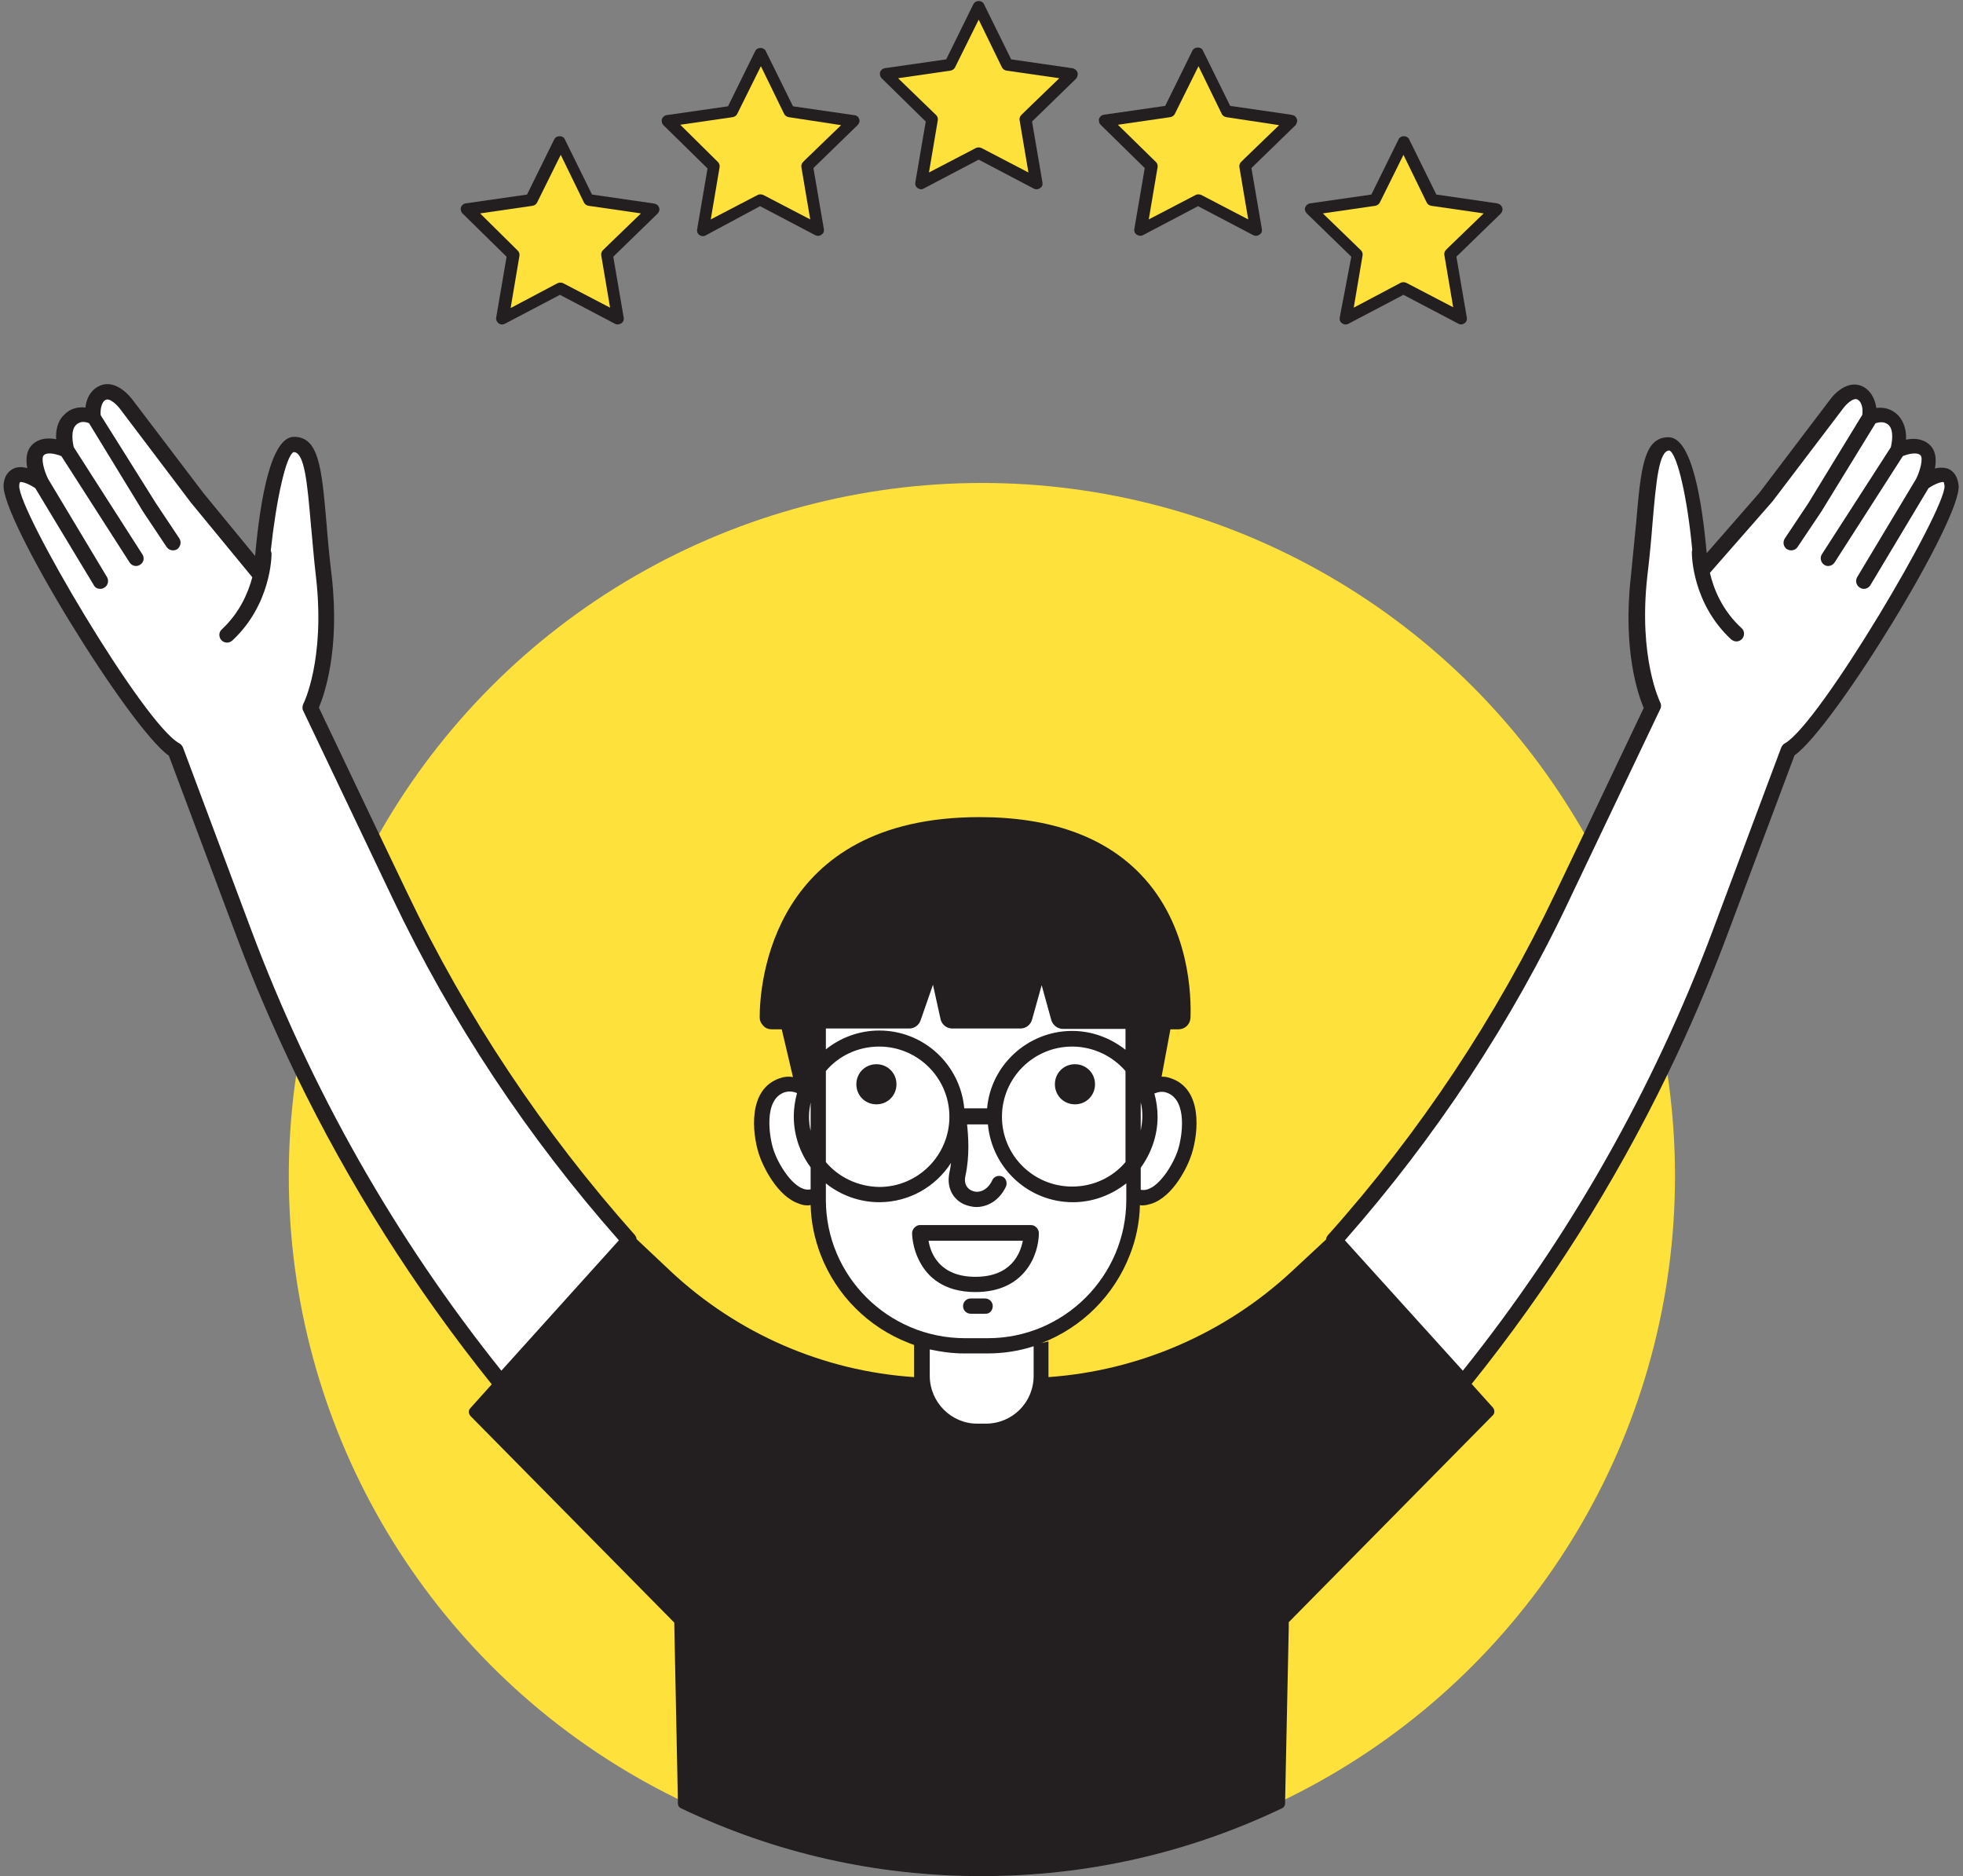 <?xml version="1.0" encoding="UTF-8"?><svg xmlns="http://www.w3.org/2000/svg" xmlns:xlink="http://www.w3.org/1999/xlink" height="467.7" preserveAspectRatio="xMidYMid meet" version="1.0" viewBox="-0.9 -0.2 489.4 467.7" width="489.4" zoomAndPan="magnify"><rect x="-0.9" y="-0.2" width="489.4" height="467.7" fill="#808080" stroke="none"/><g id="change1_1"><circle cx="243.9" cy="293" fill="#FFE13C" r="172.8"/></g><g id="change2_1"><path d="M446.5,188.1l-16.9,45.1c-4.4,11.7-9.3,23.2-14.8,34.5c-13.3,27.4-29.6,53.2-48.8,77.1l5.3,5.9 c0.5,0.6,0.5,1.5-0.1,2l-50.8,51.5l0,0.7v0.6c0,0,0,0,0,0.1l-0.9,42.9l0,0.8c0,0.6-0.3,1.1-0.8,1.3c-23.5,11.2-48.7,16.9-74.9,16.9 c-26.2,0-51.4-5.7-74.9-16.9c-0.5-0.2-0.8-0.7-0.8-1.3l0-0.8l-0.9-44.2l-50.8-51.5c-0.5-0.6-0.6-1.4,0-2l5.3-5.9 c-19.2-23.9-35.5-49.7-48.8-77.1c-5.4-11.2-10.4-22.7-14.8-34.5l-16.9-45.1c-9.9-7-42.1-59.4-41.2-67.6c0.2-2.5,1.5-3.5,2.5-4 c1.1-0.5,2.3-0.4,3.4-0.1c-0.4-2.1-0.3-4.4,1.3-5.9c1.7-1.6,4-1.7,5.9-1.3c-0.1-2,0.2-4.4,2-6.1c1.6-1.7,3.7-2,5.3-1.8 c0.2-1.9,1-4,3.1-5.2c3.5-2,7,1.1,8.6,3.2l17.7,23.3l12.9,15.7c1.3-14.5,4-29.7,9.7-29.7c6.2,0,6.9,7.7,8.1,21.5 c0.3,3.9,0.7,8.3,1.3,13.2c2.1,18.6-1.9,29.7-3.2,32.8l15,31.5l6.9,14.4c14.8,31.1,34,59.9,56.9,85.6c0.2,0.3,0.4,0.6,0.4,1l8.6,8.1 c16.6,15.5,38,24.8,60.6,26.3c0-0.1,0-0.2,0-0.3v-7.7c-0.4-0.2-0.9-0.3-1.3-0.5c-10.1-3.9-18.1-11.9-22-22 c-1.5-3.9-2.4-8.1-2.5-12.4c-0.2,0-0.4,0.1-0.6,0.1c-0.7,0-1.5-0.1-2.2-0.4c-5.6-1.8-9.2-9.6-10.1-12.4c-1.7-5.3-2.8-16.2,5.2-18.9 c1.1-0.4,2.2-0.5,3.3-0.3l-2.8-11.9h-2.5c-0.8,0-1.6-0.3-2.1-0.9c-0.6-0.6-0.9-1.3-0.9-2.1c0-8.3,2.9-49.9,54.8-49.9 c17.6,0,31.1,4.8,40.2,14.3c12.4,12.9,12.6,30.7,12.4,35.8c-0.1,1.6-1.4,2.8-3,2.8h-2l-2.2,11.8c0.8,0,1.5,0.1,2.3,0.4 c8,2.7,6.9,13.6,5.2,18.9c-0.9,2.9-4.5,10.6-10.1,12.4c-0.7,0.2-1.5,0.4-2.2,0.4c-0.2,0-0.4,0-0.6-0.1c-0.1,4.4-1,8.6-2.5,12.4 c-3.9,10.1-11.9,18.1-22,22c0.6-0.1,1.2-0.3,1.7-0.4v8.6c0,0.1,0,0.2,0,0.3c22.6-1.6,44-10.9,60.6-26.3l8.6-8c0-0.4,0.2-0.7,0.4-1 c23-25.7,42.1-54.5,56.9-85.6l6.9-14.4l15-31.5c-1.3-3.1-5.3-14.2-3.2-32.8c0.5-4.9,0.9-9.4,1.3-13.2c1.2-13.9,1.9-21.5,8.1-21.5 c5.9,0,8.4,16.5,9.5,28.9l13.1-15l17.6-23.2c1.5-2.1,5-5.2,8.5-3.2c2,1.2,2.8,3.3,3.1,5.2c1.7-0.2,3.7,0.1,5.4,1.8 c1.7,1.8,2.1,4.2,2,6.1c1.9-0.4,4.2-0.3,5.9,1.3c1.6,1.5,1.7,3.8,1.3,5.9c1.1-0.3,2.4-0.3,3.4,0.1c1,0.5,2.2,1.5,2.5,4 C488.5,128.7,456.4,181.1,446.5,188.1z M362.5,63.5l10.7-10.4c0.3-0.3,0.5-0.7,0.5-1.1c0-0.4-0.2-0.8-0.5-1.1 c-0.2-0.2-0.5-0.3-0.8-0.4l-15.2-2.2l-6.8-13.8c-0.5-1-2.1-1-2.6,0l-6.8,13.8l-15.3,2.2c-0.6,0.1-1,0.5-1.2,1 c-0.2,0.5,0,1.1,0.4,1.5l11.1,10.8L333.1,79c-0.1,0.5,0.1,1.1,0.6,1.4c0.3,0.2,0.6,0.3,0.9,0.3c0.2,0,0.5-0.1,0.7-0.2l13.7-7.2 l13.7,7.2c0.5,0.3,1.1,0.2,1.5-0.1c0.5-0.3,0.7-0.9,0.6-1.4l-2.6-15.2l0.2-0.2C362.4,63.5,362.5,63.5,362.5,63.5z M213,28.9 c0.2,0.3,0.4,0.7,0.4,1c0,0.4-0.2,0.8-0.5,1.1l-10.7,10.4c0,0-0.1,0.1-0.1,0.1l-0.2,0.2l2.6,15.2c0.1,0.6-0.1,1.1-0.6,1.4 c-0.2,0.2-0.6,0.3-0.9,0.3c-0.2,0-0.5-0.1-0.7-0.2l-13.7-7.2L175,58.5c-0.5,0.3-1.1,0.2-1.5-0.1c-0.5-0.3-0.7-0.9-0.6-1.4l2.6-15.2 L164.5,31c-0.4-0.4-0.5-1-0.4-1.5c0.2-0.5,0.6-0.9,1.2-1l15.3-2.2l6.8-13.8c0.5-1,2.1-1,2.6,0l6.8,13.8l15.2,2.2 C212.4,28.5,212.7,28.7,213,28.9z M163,50.9c0.3,0.3,0.5,0.7,0.5,1.1c0,0.4-0.2,0.8-0.5,1.1l-10.7,10.4c0,0-0.1,0.1-0.1,0.1 l-0.2,0.2l2.6,15.2c0.1,0.5-0.1,1.1-0.6,1.4c-0.5,0.3-1.1,0.4-1.6,0.1l-13.7-7.2l-13.7,7.2c-0.2,0.1-0.5,0.2-0.7,0.2 c-0.3,0-0.6-0.1-0.9-0.3c-0.4-0.3-0.7-0.9-0.6-1.4l2.6-15.2l-11-10.8c-0.4-0.4-0.5-1-0.4-1.5c0.2-0.5,0.6-0.9,1.2-1l15.3-2.2 l6.8-13.8c0.5-1,2.2-1,2.6,0l6.8,13.8l15.2,2.2C162.5,50.6,162.7,50.7,163,50.9z M267.3,17.2c0.3,0.3,0.5,0.7,0.5,1.1 c0,0.4-0.2,0.8-0.4,1.1l-10.7,10.4c0,0-0.1,0.1-0.1,0.1l-0.2,0.2l2.6,15.2c0.1,0.6-0.1,1.1-0.6,1.4c-0.3,0.2-0.6,0.3-0.9,0.3 c-0.2,0-0.5-0.1-0.7-0.2l-13.7-7.2l-13.7,7.2c-0.5,0.3-1.1,0.2-1.5-0.1c-0.5-0.3-0.7-0.9-0.6-1.4l2.6-15.2l-11-10.8 c-0.4-0.4-0.5-1-0.4-1.5c0.2-0.5,0.6-0.9,1.2-1l15.3-2.2l6.8-13.8c0.5-1,2.1-1,2.6,0l6.8,13.8l15.2,2.2 C266.7,16.8,267,17,267.3,17.2z M322,28.8c0.3,0.3,0.5,0.7,0.5,1.1c0,0.4-0.2,0.8-0.4,1.1l-10.7,10.4c0,0-0.1,0.1-0.1,0.1l-0.2,0.2 l2.6,15.2c0.1,0.6-0.1,1.1-0.6,1.4c-0.3,0.2-0.6,0.3-0.9,0.3c-0.2,0-0.5-0.1-0.7-0.2l-13.7-7.2l-13.7,7.2c-0.5,0.3-1.1,0.2-1.6-0.1 c-0.5-0.3-0.7-0.9-0.6-1.4l2.6-15.2l-11-10.8c-0.4-0.4-0.5-1-0.4-1.5c0.2-0.5,0.6-0.9,1.2-1l15.3-2.2l6.8-13.8c0.5-1,2.2-1,2.6,0 l6.8,13.8l15.2,2.2C321.5,28.5,321.8,28.6,322,28.8z" fill="#231F20"/></g><g id="change1_2"><path d="M118.8,53l13.1-1.9c0.5-0.1,0.9-0.4,1.1-0.8l5.9-11.9l5.8,11.9c0.2,0.4,0.6,0.7,1.1,0.8l13.1,1.9l-8.7,8.4 c0,0-0.1,0.1-0.1,0.1l-0.7,0.7c-0.3,0.3-0.5,0.8-0.4,1.3l2.2,13l-11.7-6.1c-0.4-0.2-0.9-0.2-1.4,0l-11.7,6.2l2.2-13 c0.1-0.5-0.1-1-0.4-1.3L118.8,53z M178.1,40.2c0.3,0.3,0.5,0.8,0.4,1.3l-2.2,13l11.7-6.1c0.4-0.2,0.9-0.2,1.4,0l11.7,6.1l-2.2-13 c-0.1-0.5,0.1-1,0.4-1.3l0.7-0.7c0,0,0.1-0.1,0.1-0.1l8.7-8.4L195.7,29c-0.5-0.1-0.9-0.4-1.1-0.8l-5.8-11.9l-5.9,11.9 c-0.2,0.4-0.6,0.7-1.1,0.8l-13.1,1.9L178.1,40.2z M232.5,28.5c0.3,0.3,0.5,0.8,0.4,1.3l-2.2,13l11.7-6.1c0.4-0.2,0.9-0.2,1.4,0 l11.7,6.1l-2.2-13c-0.1-0.5,0.1-1,0.4-1.3l0.7-0.7c0,0,0.1-0.1,0.1-0.1l8.7-8.4L250,17.4c-0.5-0.1-0.9-0.4-1.1-0.8l-5.8-11.9 l-5.9,11.9c-0.2,0.4-0.6,0.7-1.1,0.8L223,19.3L232.5,28.5z M287.3,40.2c0.3,0.3,0.5,0.8,0.4,1.3l-2.2,13l11.7-6.1 c0.4-0.2,0.9-0.2,1.4,0l11.7,6.1l-2.2-13c-0.1-0.5,0.1-1,0.4-1.3l0.7-0.7c0,0,0.1-0.1,0.1-0.1l8.7-8.4L304.8,29 c-0.5-0.1-0.9-0.4-1.1-0.8l-5.8-11.9L292,28.2c-0.2,0.4-0.6,0.7-1.1,0.8l-13.1,1.9L287.3,40.2z M338.4,62.2c0.3,0.3,0.5,0.8,0.4,1.3 l-2.2,13l11.7-6.2c0.4-0.2,0.9-0.2,1.4,0l11.7,6.1l-2.2-13c-0.1-0.5,0.1-1,0.4-1.3l0.7-0.7c0,0,0.1-0.1,0.1-0.1L369,53l-13.1-1.9 c-0.5-0.1-0.9-0.4-1.1-0.8l-5.8-11.9l-5.9,11.9c-0.2,0.4-0.6,0.7-1.1,0.8L328.9,53L338.4,62.2z" fill="#FFE13C"/></g><g id="change3_1"><path d="M230.9,342.8v-6.6c2.8,0.6,5.6,1,8.6,1h5.7c4.1,0,8-0.6,11.6-1.8v7.4c0,6.6-5.3,11.9-11.9,11.9h-2.2 C236.2,354.7,230.9,349.3,230.9,342.8z M201.2,274.6C201.2,274.6,201.2,274.6,201.2,274.6c-0.2,1.1-0.4,2.3-0.4,3.5 c0,1.2,0.1,2.4,0.4,3.6V274.6z M201.2,290.8c-2.6-3.5-4.2-7.9-4.2-12.7c0-2,0.3-3.9,0.8-5.8c-0.6-0.3-1.3-0.4-1.9-0.4 c-0.4,0-0.8,0.1-1.2,0.2c-5.3,1.8-3.8,11.1-2.8,14.2c1.1,3.5,4.4,8.9,7.6,9.9c0.6,0.2,1.1,0.2,1.7,0.1V290.8z M283.5,281.7 c0.2-1.2,0.4-2.4,0.4-3.6c0-1.2-0.1-2.4-0.4-3.5c0,0,0,0,0,0V281.7z M286.9,272.4c0.5,1.8,0.8,3.8,0.8,5.8c0,4.7-1.6,9.1-4.2,12.7 v5.5c0.5,0.1,1.1,0.1,1.7-0.1c3.2-1,6.5-6.4,7.6-9.9c1-3.1,2.5-12.3-2.8-14.2C288.9,271.8,287.9,272,286.9,272.4z M248.9,278.2 c0-9.6,7.8-17.5,17.5-17.5c5.3,0,10.1,2.4,13.3,6.1v22.7c-3.2,3.8-8,6.1-13.3,6.1C256.7,295.6,248.9,287.8,248.9,278.2z M262.1,270.1c0,2.8,2.2,5,5,5c2.8,0,5-2.2,5-5s-2.2-5-5-5C264.3,265.1,262.1,267.3,262.1,270.1z M242.3,318.1 c8.9,0,11.2-5.8,11.8-9h-23.5C231.1,312.3,233.4,318.1,242.3,318.1z M205,298.9v-4.1c3.6,2.9,8.3,4.7,13.3,4.7 c7.5,0,14.1-3.9,17.9-9.8c-0.1,0.8-0.2,1.6-0.4,2.4c-0.9,4.4,1.5,7.3,4.4,8.2c0.7,0.2,1.5,0.4,2.3,0.4c2.7,0,5.7-1.5,7.4-5.1 c0.4-1,0-2.1-0.9-2.5c-1-0.4-2.1,0-2.5,0.9c-1.2,2.6-3.4,3.3-4.9,2.7c-1.2-0.4-2.3-1.6-1.8-3.8c1.1-5.1,0.7-10,0.4-12.8h5.2 c1,10.9,10.1,19.4,21.2,19.4c5,0,9.6-1.8,13.3-4.7v4.1c0,19-15.5,34.5-34.5,34.5h-5.7C220.5,333.4,205,317.9,205,298.9z M246.6,325.4c0-1.1-0.9-1.9-1.9-1.9h-3.6c-1.1,0-1.9,0.9-1.9,1.9c0,1.1,0.9,1.9,1.9,1.9h3.6C245.8,327.4,246.6,326.5,246.6,325.4z M226.5,307.2c0,0.2,0,3.7,2,7.3c1.8,3.4,5.7,7.4,13.8,7.4c12.5,0,15.8-9.6,15.8-14.7c0-0.5-0.2-1-0.6-1.4c-0.4-0.4-0.8-0.6-1.4-0.6 h-27.8C227.4,305.3,226.5,306.2,226.5,307.2z M266.4,256.8c5,0,9.6,1.8,13.3,4.7v-5.2h-15.6c-1.3,0-2.5-0.9-2.9-2.2l-2.4-8.7 l-2.4,8.6c-0.4,1.3-1.5,2.2-2.9,2.2h-17c-1.4,0-2.6-1-2.9-2.3l-1.9-8.6l-3.1,8.9c-0.4,1.2-1.6,2-2.8,2H205v5.2 c3.6-2.9,8.3-4.7,13.3-4.7c11.1,0,20.2,8.5,21.2,19.4h5.7C246.1,265.4,255.3,256.8,266.4,256.8z M205,289.5v-22.7 c3.2-3.8,8-6.1,13.3-6.1c9.6,0,17.5,7.8,17.5,17.5c0,9.6-7.8,17.5-17.5,17.5C213,295.6,208.2,293.3,205,289.5z M212.6,270.1 c0,2.8,2.2,5,5,5c2.8,0,5-2.2,5-5s-2.2-5-5-5C214.8,265.1,212.6,267.3,212.6,270.1z M153.4,309c-22.7-25.7-41.7-54.3-56.4-85.2 L74.7,177c-0.3-0.5-0.2-1.2,0-1.7c0.1-0.1,5.5-11,3.2-31.5c-0.6-5-0.9-9.4-1.3-13.3c-0.9-10.5-1.6-18-4.3-18 c-1.9,0.9-4.3,11.7-5.7,24.6c0.1,0.2,0.2,0.5,0.2,0.8c0,0.5-0.1,12.6-9.8,21.6c-0.4,0.3-0.8,0.5-1.3,0.5c-0.5,0-1-0.2-1.4-0.6 c-0.7-0.8-0.7-2,0.1-2.7c4.5-4.2,6.6-9.2,7.6-13l-15.3-18.6l-17.7-23.4c-0.6-0.8-2.5-2.8-3.6-2.2c-1.2,0.7-1.3,2.9-1.2,3.8L38,125.3 l5.8,8.7c0.6,0.9,0.3,2.1-0.5,2.7c-0.3,0.2-0.7,0.3-1.1,0.3c-0.6,0-1.2-0.3-1.6-0.9l-5.8-8.7l-13.5-22.1c-0.7-0.3-2.2-0.7-3.3,0.5 c-1.3,1.3-0.8,4.4-0.5,5.5L34.6,138c0.6,0.9,0.3,2.1-0.6,2.6c-0.3,0.2-0.7,0.3-1,0.3c-0.6,0-1.2-0.3-1.6-0.9l-17-26.5 c-1.3-0.5-3.5-1.1-4.4-0.2c-0.7,0.7,0,3.7,1.1,5.9l14.7,24.5c0.5,0.9,0.2,2.1-0.7,2.6c-0.3,0.2-0.6,0.3-1,0.3 c-0.7,0-1.3-0.3-1.6-0.9L7.9,121.5c-1.6-1.1-3.4-1.7-3.8-1.5c0,0-0.2,0.2-0.2,0.9c-0.4,6,31,59.4,39.9,64.2c0.4,0.2,0.7,0.6,0.9,1 l17.1,45.7c14.9,39.7,35.8,76.6,62.3,109.7L153.4,309z M483.9,120.9c-0.1-0.7-0.2-0.9-0.2-0.9c-0.4-0.2-2.2,0.4-3.8,1.5l-14.5,24.2 c-0.4,0.6-1,0.9-1.6,0.9c-0.3,0-0.7-0.1-1-0.3c-0.9-0.5-1.2-1.7-0.7-2.6l14.7-24.5c1.1-2.2,1.8-5.2,1.1-5.9 c-0.9-0.9-3.2-0.3-4.4,0.2l-17,26.5c-0.4,0.6-1,0.9-1.6,0.9c-0.4,0-0.7-0.1-1-0.3c-0.9-0.6-1.1-1.8-0.6-2.6l17.2-26.7 c0.3-1.2,0.8-4.2-0.5-5.5c-1.1-1.1-2.6-0.7-3.3-0.5l-13.5,22l-5.9,8.8c-0.4,0.6-1,0.9-1.6,0.9c-0.4,0-0.7-0.1-1.1-0.3 c-0.9-0.6-1.1-1.8-0.5-2.7l5.8-8.7l13.5-22.1c0.1-0.8,0.2-3-1.2-3.8c-1.1-0.6-3,1.4-3.5,2.1l-17.7,23.3l-15.6,17.8 c0.9,3.9,3,9.3,7.9,13.8c0.8,0.7,0.8,1.9,0.1,2.7c-0.4,0.4-0.9,0.6-1.4,0.6c-0.5,0-0.9-0.2-1.3-0.5c-9.7-9-9.8-21-9.8-21.6 c0-0.2,0-0.5,0.1-0.7c-1.2-12.9-3.7-23.9-5.7-24.8c-2.6,0-3.3,7.6-4.2,18c-0.3,3.9-0.7,8.3-1.3,13.3c-2.3,20.5,3.2,31.4,3.2,31.5 c0.3,0.5,0.3,1.2,0,1.7l-22.3,46.8C376,254.7,357,283.3,334.4,309l29.4,32.5c26.5-33.1,47.4-70,62.3-109.7l17.1-45.7 c0.2-0.4,0.5-0.8,0.9-1C452.8,180.2,484.3,126.8,483.9,120.9z" fill="#FFF"/></g><path d="M424.7 137.8L424.7 137.8" fill="none"/></svg>